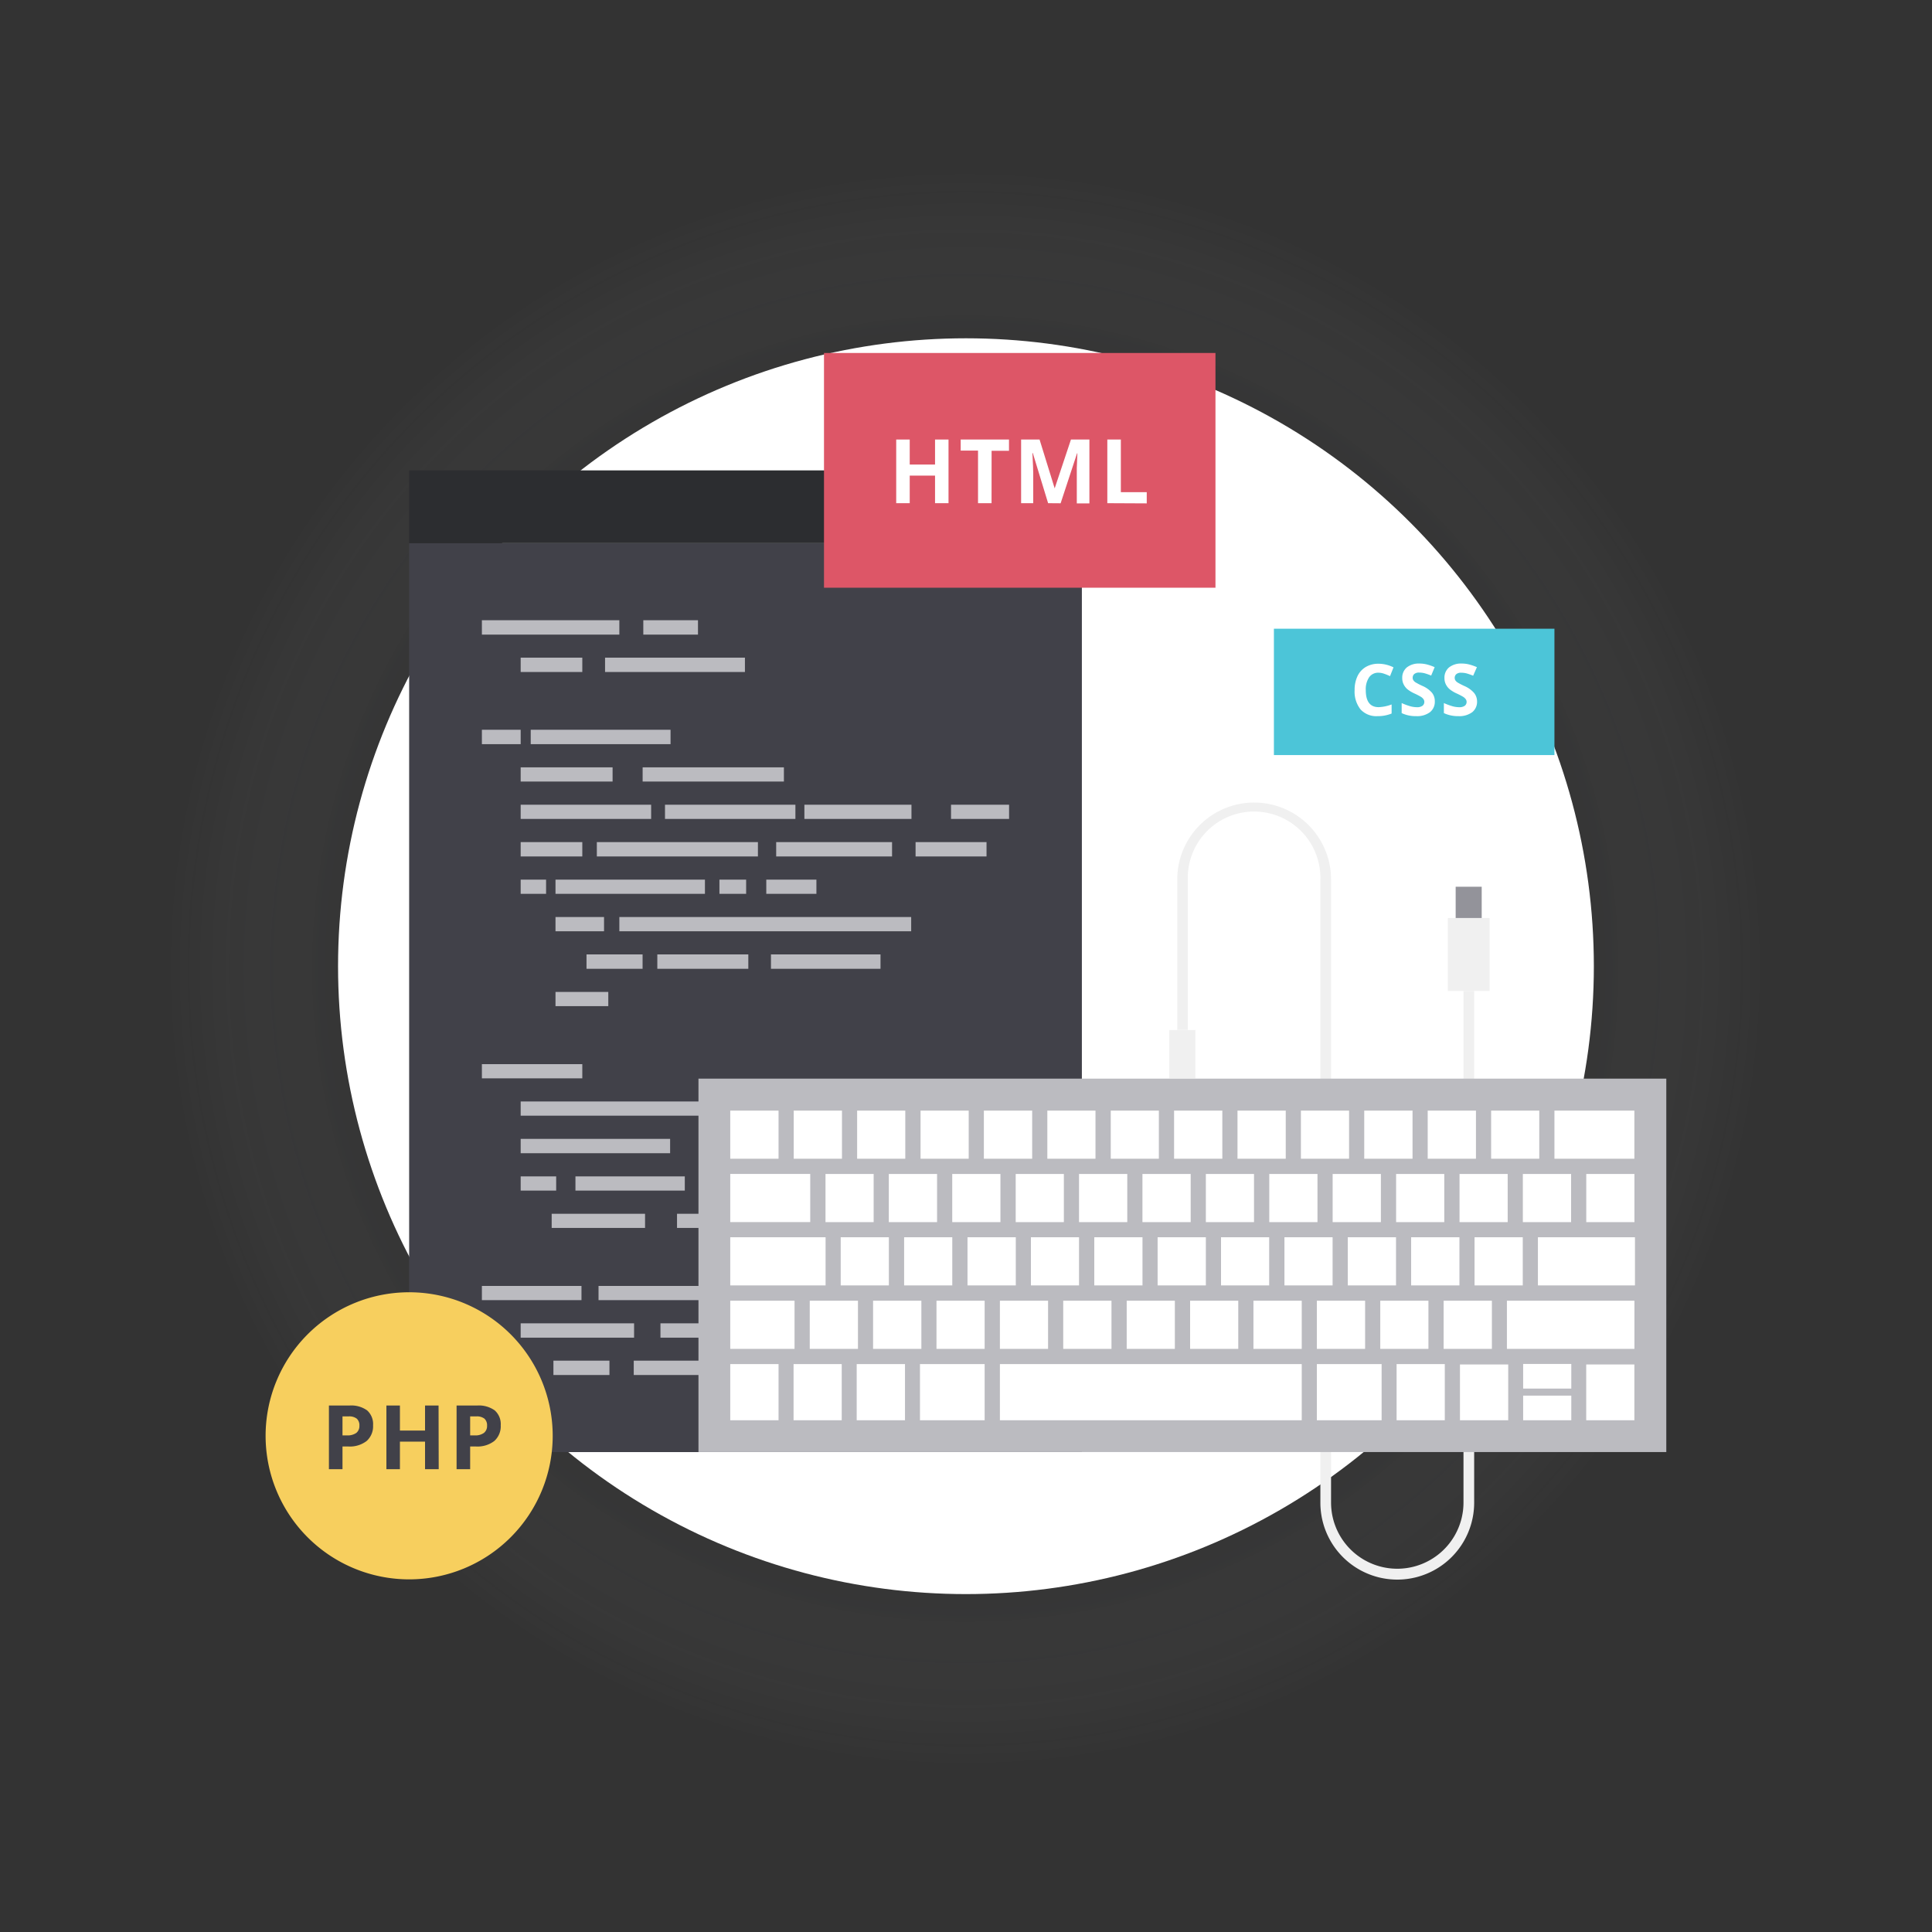 <svg id="Layer_1" data-name="Layer 1" xmlns="http://www.w3.org/2000/svg" xmlns:xlink="http://www.w3.org/1999/xlink" viewBox="0 0 400 400"><rect x="0" y="0" width="400" height="400" fill="#333333" stroke="none"/><defs><style>.cls-1{fill:url(#radial-gradient);}.cls-2{fill:#fff;}.cls-3{fill:#414149;}.cls-4{fill:#bbbbc0;}.cls-5{fill:#2c2d30;}.cls-6{fill:#f0f0f0;}.cls-7{fill:#93939a;}.cls-8{fill:#dd5667;}.cls-9{fill:#4cc5d8;}.cls-10{fill:#f7cf5e;}</style><radialGradient id="radial-gradient" cx="199.85" cy="200.54" r="168.72" gradientTransform="translate(200.34 -82.58) rotate(45)" gradientUnits="userSpaceOnUse"><stop offset="0.72" stop-color="#2c2d30" stop-opacity="0.1"/><stop offset="0.98" stop-color="#fff" stop-opacity="0"/></radialGradient></defs><title>custom-website-development</title><circle class="cls-1" cx="199.85" cy="200.54" r="168.72" transform="translate(-83.27 200.05) rotate(-45)"/><circle class="cls-2" cx="199.99" cy="200.04" r="130"/><rect class="cls-3" x="84.71" y="112.47" width="139.28" height="188.17"/><rect class="cls-4" x="99.77" y="128.41" width="28.46" height="2.98"/><rect class="cls-4" x="99.77" y="151.09" width="8.03" height="2.98"/><rect class="cls-4" x="133.19" y="128.41" width="11.32" height="2.98"/><rect class="cls-4" x="109.88" y="151.09" width="28.95" height="2.98"/><rect class="cls-4" x="107.8" y="136.16" width="12.76" height="2.97"/><rect class="cls-4" x="107.8" y="174.35" width="12.76" height="2.97"/><rect class="cls-4" x="99.77" y="220.32" width="20.79" height="2.94"/><rect class="cls-4" x="107.8" y="182.12" width="5.26" height="2.94"/><rect class="cls-4" x="123.57" y="174.35" width="33.35" height="2.97"/><rect class="cls-4" x="121.43" y="197.6" width="11.61" height="2.98"/><rect class="cls-4" x="114.58" y="281.71" width="11.6" height="2.97"/><rect class="cls-4" x="136.09" y="197.6" width="18.84" height="2.98"/><rect class="cls-4" x="157.68" y="228.05" width="9.62" height="2.94"/><rect class="cls-4" x="123.92" y="266.24" width="22.53" height="2.94"/><rect class="cls-4" x="131.21" y="281.71" width="26.47" height="2.97"/><rect class="cls-4" x="178.8" y="243.56" width="9.62" height="2.94"/><rect class="cls-4" x="159.62" y="197.6" width="22.68" height="2.98"/><rect class="cls-4" x="160.7" y="174.35" width="23.99" height="2.97"/><rect class="cls-4" x="189.56" y="174.35" width="14.69" height="2.97"/><rect class="cls-4" x="107.8" y="158.87" width="19.03" height="2.94"/><rect class="cls-4" x="107.8" y="166.61" width="27.01" height="2.94"/><rect class="cls-4" x="115.01" y="182.12" width="30.94" height="2.94"/><rect class="cls-4" x="107.8" y="235.79" width="30.94" height="2.97"/><rect class="cls-4" x="119.14" y="243.56" width="22.64" height="2.94"/><rect class="cls-4" x="136.74" y="273.98" width="60.16" height="2.97"/><rect class="cls-4" x="165.75" y="281.71" width="13.18" height="2.97"/><rect class="cls-4" x="145.44" y="243.56" width="29.48" height="2.94"/><rect class="cls-4" x="155.01" y="266.24" width="29.49" height="2.94"/><rect class="cls-4" x="115.01" y="189.86" width="10.05" height="2.95"/><rect class="cls-4" x="115.01" y="205.37" width="10.93" height="2.94"/><rect class="cls-4" x="107.8" y="228.05" width="45.98" height="2.94"/><rect class="cls-4" x="107.8" y="243.56" width="7.35" height="2.94"/><rect class="cls-4" x="99.77" y="266.24" width="20.62" height="2.94"/><rect class="cls-4" x="107.8" y="273.98" width="23.48" height="2.97"/><rect class="cls-4" x="128.23" y="189.86" width="60.42" height="2.95"/><rect class="cls-4" x="114.22" y="251.3" width="19.33" height="2.93"/><rect class="cls-4" x="140.17" y="251.3" width="53.42" height="2.93"/><rect class="cls-4" x="148.95" y="182.12" width="5.53" height="2.94"/><rect class="cls-4" x="158.65" y="182.12" width="10.38" height="2.94"/><rect class="cls-4" x="137.68" y="166.61" width="27" height="2.94"/><rect class="cls-4" x="166.54" y="166.61" width="22.17" height="2.94"/><rect class="cls-4" x="196.9" y="166.61" width="12.02" height="2.94"/><rect class="cls-4" x="133.05" y="158.87" width="29.25" height="2.94"/><rect class="cls-4" x="125.27" y="136.16" width="28.96" height="2.97"/><rect class="cls-5" x="84.71" y="97.39" width="139.28" height="15.07"/><path class="cls-6" d="M303,205.16V311.08a13.71,13.71,0,1,1-27.42,0v-129a15.92,15.92,0,1,0-31.84,0v31.14h2.18V182.12a13.73,13.73,0,1,1,27.45,0v129a15.92,15.92,0,1,0,31.84,0V205.16Z"/><rect class="cls-6" x="242.09" y="213.26" width="5.4" height="10"/><rect class="cls-7" x="301.38" y="183.59" width="5.39" height="6.48"/><rect class="cls-6" x="299.77" y="190.07" width="8.63" height="15.09"/><rect class="cls-4" x="144.61" y="223.32" width="200.38" height="77.31"/><rect class="cls-2" x="151.19" y="229.94" width="10" height="9.96"/><rect class="cls-2" x="315.29" y="243.06" width="9.99" height="9.97"/><rect class="cls-2" x="302.18" y="243.06" width="9.97" height="9.97"/><rect class="cls-2" x="289.05" y="243.06" width="9.97" height="9.97"/><rect class="cls-2" x="275.91" y="243.06" width="9.99" height="9.97"/><rect class="cls-2" x="262.79" y="243.06" width="9.98" height="9.97"/><rect class="cls-2" x="249.66" y="243.06" width="9.97" height="9.97"/><rect class="cls-2" x="236.53" y="243.06" width="9.99" height="9.97"/><rect class="cls-2" x="223.4" y="243.06" width="9.99" height="9.97"/><rect class="cls-2" x="210.29" y="243.06" width="9.97" height="9.97"/><rect class="cls-2" x="197.15" y="243.06" width="9.98" height="9.97"/><rect class="cls-2" x="184.02" y="243.06" width="9.99" height="9.97"/><rect class="cls-2" x="170.91" y="243.06" width="9.97" height="9.97"/><rect class="cls-2" x="174.06" y="256.16" width="9.97" height="9.97"/><rect class="cls-2" x="167.65" y="269.3" width="9.98" height="9.97"/><rect class="cls-2" x="180.76" y="269.3" width="10" height="9.97"/><rect class="cls-2" x="193.89" y="269.3" width="9.97" height="9.97"/><rect class="cls-2" x="207.02" y="269.3" width="9.97" height="9.97"/><rect class="cls-2" x="220.13" y="269.3" width="9.99" height="9.97"/><rect class="cls-2" x="233.27" y="269.3" width="9.97" height="9.97"/><rect class="cls-2" x="246.4" y="269.3" width="9.97" height="9.97"/><rect class="cls-2" x="259.51" y="269.3" width="10" height="9.97"/><rect class="cls-2" x="272.64" y="269.3" width="9.99" height="9.97"/><rect class="cls-2" x="285.77" y="269.3" width="9.97" height="9.97"/><rect class="cls-2" x="298.89" y="269.3" width="9.99" height="9.97"/><rect class="cls-2" x="311.99" y="269.3" width="26.4" height="9.97"/><rect class="cls-2" x="187.19" y="256.16" width="9.97" height="9.97"/><rect class="cls-2" x="200.31" y="256.16" width="10" height="9.97"/><rect class="cls-2" x="213.44" y="256.16" width="9.96" height="9.97"/><rect class="cls-2" x="226.56" y="256.16" width="9.98" height="9.97"/><rect class="cls-2" x="239.67" y="256.16" width="9.99" height="9.97"/><rect class="cls-2" x="252.8" y="256.16" width="9.97" height="9.97"/><rect class="cls-2" x="265.93" y="256.16" width="9.97" height="9.97"/><rect class="cls-2" x="279.04" y="256.16" width="9.99" height="9.97"/><rect class="cls-2" x="292.16" y="256.16" width="10" height="9.97"/><rect class="cls-2" x="305.29" y="256.16" width="9.98" height="9.97"/><rect class="cls-2" x="318.41" y="256.16" width="20.09" height="9.97"/><rect class="cls-2" x="164.33" y="229.94" width="9.99" height="9.96"/><rect class="cls-2" x="177.46" y="229.94" width="9.97" height="9.96"/><rect class="cls-2" x="190.59" y="229.94" width="9.97" height="9.96"/><rect class="cls-2" x="203.7" y="229.94" width="10" height="9.96"/><rect class="cls-2" x="216.84" y="229.94" width="9.97" height="9.96"/><rect class="cls-2" x="229.97" y="229.94" width="9.96" height="9.96"/><rect class="cls-2" x="243.08" y="229.94" width="9.99" height="9.96"/><rect class="cls-2" x="256.21" y="229.94" width="9.99" height="9.96"/><rect class="cls-2" x="269.34" y="229.94" width="9.97" height="9.96"/><rect class="cls-2" x="282.45" y="229.94" width="10" height="9.96"/><rect class="cls-2" x="295.59" y="229.94" width="9.99" height="9.96"/><rect class="cls-2" x="308.72" y="229.94" width="9.97" height="9.96"/><rect class="cls-2" x="321.83" y="229.94" width="16.55" height="9.96"/><rect class="cls-2" x="151.19" y="243.05" width="16.56" height="9.97"/><rect class="cls-2" x="151.19" y="256.16" width="19.74" height="9.97"/><rect class="cls-2" x="151.19" y="269.3" width="13.31" height="9.97"/><rect class="cls-2" x="151.19" y="282.42" width="10" height="11.63"/><rect class="cls-2" x="164.3" y="282.42" width="9.97" height="11.63"/><rect class="cls-2" x="177.37" y="282.42" width="10" height="11.63"/><rect class="cls-2" x="190.47" y="282.42" width="13.39" height="11.63"/><rect class="cls-2" x="207.02" y="282.42" width="62.49" height="11.63"/><rect class="cls-2" x="272.64" y="282.42" width="13.41" height="11.63"/><rect class="cls-2" x="289.15" y="282.42" width="9.98" height="11.63"/><rect class="cls-2" x="302.27" y="282.5" width="9.99" height="11.55"/><rect class="cls-2" x="315.35" y="288.95" width="9.97" height="5.1"/><rect class="cls-2" x="315.35" y="282.39" width="9.97" height="5.1"/><rect class="cls-2" x="328.41" y="282.5" width="9.97" height="11.55"/><rect class="cls-2" x="328.42" y="243.06" width="9.97" height="9.97"/><rect class="cls-8" x="170.6" y="73.08" width="81.05" height="48.6"/><rect class="cls-9" x="263.75" y="130.17" width="58.08" height="26.16"/><path class="cls-10" d="M114.43,297.27a29.72,29.72,0,1,1-29.72-29.72A29.72,29.72,0,0,1,114.43,297.27Z"/><path class="cls-2" d="M285.46,139.28a2.27,2.27,0,0,0-2,.95,4.42,4.42,0,0,0-.69,2.65q0,3.52,2.65,3.53a8.49,8.49,0,0,0,2.7-.56v1.88a7.54,7.54,0,0,1-2.91.54,4.42,4.42,0,0,1-3.53-1.4,5.93,5.93,0,0,1-1.22-4,6.57,6.57,0,0,1,.6-2.89,4.37,4.37,0,0,1,1.73-1.9,5.09,5.09,0,0,1,2.63-.66,7,7,0,0,1,3.09.75l-.72,1.82a11,11,0,0,0-1.19-.49A3.54,3.54,0,0,0,285.46,139.28Z"/><path class="cls-2" d="M297.06,145.19a2.73,2.73,0,0,1-1,2.26,4.45,4.45,0,0,1-2.86.82,6.74,6.74,0,0,1-3-.63v-2.08a12.83,12.83,0,0,0,1.81.67,5.28,5.28,0,0,0,1.35.19,1.91,1.91,0,0,0,1.13-.28,1,1,0,0,0,.4-.84.91.91,0,0,0-.18-.55,1.81,1.81,0,0,0-.51-.47,13.24,13.24,0,0,0-1.37-.71,6.75,6.75,0,0,1-1.45-.88,3.15,3.15,0,0,1-.77-1,2.83,2.83,0,0,1-.29-1.3,2.75,2.75,0,0,1,.95-2.21,4,4,0,0,1,2.63-.8,6.2,6.2,0,0,1,1.57.2,10.09,10.09,0,0,1,1.56.55l-.72,1.74a12.09,12.09,0,0,0-1.4-.49,4.57,4.57,0,0,0-1.09-.13,1.48,1.48,0,0,0-1,.29,1,1,0,0,0-.34.78.87.87,0,0,0,.14.51,1.46,1.46,0,0,0,.43.43,14.55,14.55,0,0,0,1.42.74,5.48,5.48,0,0,1,2,1.42A2.74,2.74,0,0,1,297.06,145.19Z"/><path class="cls-2" d="M305.81,145.19a2.75,2.75,0,0,1-1,2.26,4.48,4.48,0,0,1-2.87.82,6.81,6.81,0,0,1-3-.63v-2.08a13.3,13.3,0,0,0,1.81.67,5.35,5.35,0,0,0,1.36.19,1.93,1.93,0,0,0,1.13-.28,1,1,0,0,0,.22-1.39,2.14,2.14,0,0,0-.51-.47,14.45,14.45,0,0,0-1.37-.71,6.5,6.5,0,0,1-1.45-.88,3.18,3.18,0,0,1-.78-1,2.83,2.83,0,0,1-.29-1.3,2.75,2.75,0,0,1,.95-2.21,4,4,0,0,1,2.63-.8,6.2,6.2,0,0,1,1.57.2,10.57,10.57,0,0,1,1.57.55L305,139.9a12.74,12.74,0,0,0-1.39-.49,4.63,4.63,0,0,0-1.09-.13,1.49,1.49,0,0,0-1,.29,1,1,0,0,0-.34.78,1,1,0,0,0,.14.51,1.51,1.51,0,0,0,.44.43,13.38,13.38,0,0,0,1.42.74,5.66,5.66,0,0,1,2,1.42A2.8,2.8,0,0,1,305.81,145.19Z"/><path class="cls-2" d="M196.38,104.18h-2.79V98.47h-5.24v5.71h-2.8V91h2.8v5.18h5.24V91h2.79Z"/><path class="cls-2" d="M205.29,104.18h-2.8V93.29H198.9V91h10v2.33h-3.6Z"/><path class="cls-2" d="M217,104.18,213.83,93.8h-.08c.11,2.12.17,3.52.17,4.23v6.15h-2.51V91h3.82l3.13,10.11h0L221.73,91h3.82v13.22h-2.61V97.92c0-.29,0-.64,0-1s.05-1.41.12-3.08H223l-3.41,10.36Z"/><path class="cls-2" d="M229.26,104.18V91h2.8v10.9h5.36v2.32Z"/><path class="cls-3" d="M77.24,295.08a4.07,4.07,0,0,1-1.34,3.27,5.7,5.7,0,0,1-3.79,1.13h-1.2v4.7H68.1V291h4.23A5.64,5.64,0,0,1,76,292,3.79,3.79,0,0,1,77.24,295.08Zm-6.33,2.1h.92a3.1,3.1,0,0,0,1.94-.51,1.82,1.82,0,0,0,.64-1.49,1.84,1.84,0,0,0-.54-1.46,2.55,2.55,0,0,0-1.69-.47H70.91Z"/><path class="cls-3" d="M90.83,304.18H88v-5.71H82.8v5.71H80V291H82.8v5.18H88V291h2.8Z"/><path class="cls-3" d="M103.67,295.08a4.07,4.07,0,0,1-1.34,3.27,5.71,5.71,0,0,1-3.79,1.13h-1.2v4.7H94.53V291h4.23a5.64,5.64,0,0,1,3.66,1A3.79,3.79,0,0,1,103.67,295.08Zm-6.33,2.1h.92a3,3,0,0,0,1.93-.51,1.79,1.79,0,0,0,.65-1.49,1.84,1.84,0,0,0-.54-1.46,2.55,2.55,0,0,0-1.69-.47H97.34Z"/></svg>